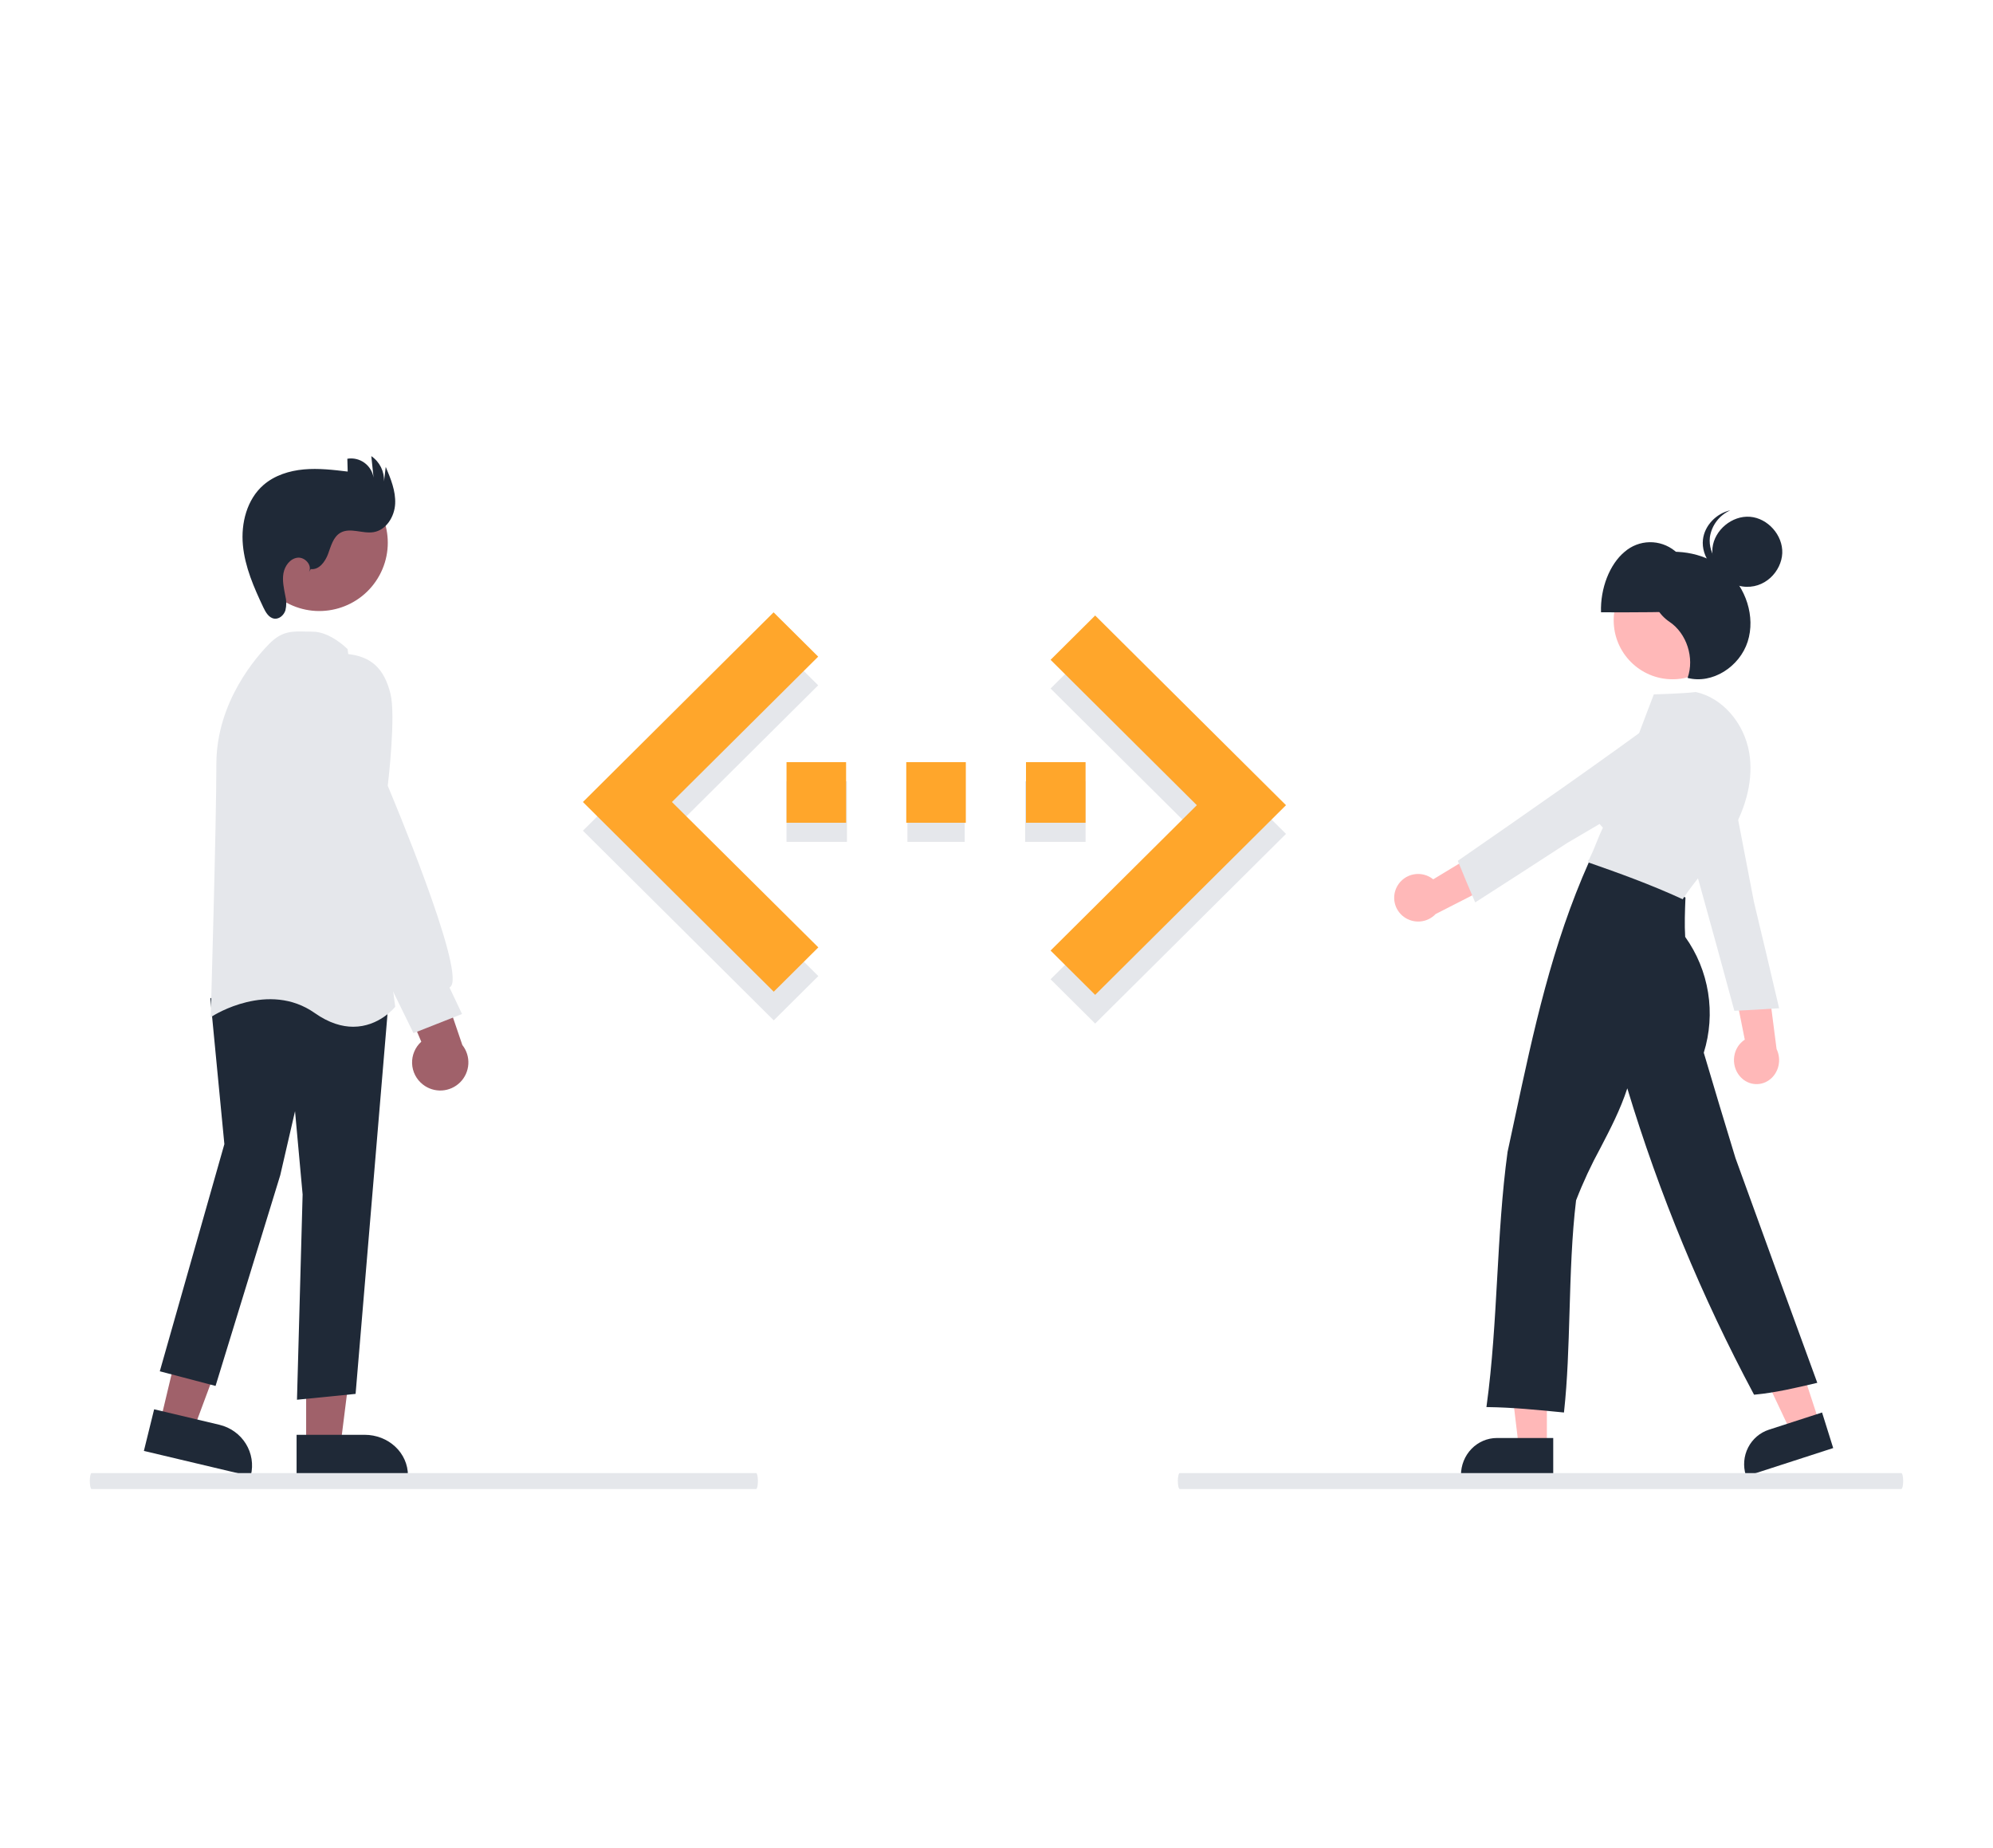 <svg xmlns="http://www.w3.org/2000/svg" xmlns:xlink="http://www.w3.org/1999/xlink" xmlns:serif="http://www.serif.com/" width="100%" height="100%" viewBox="0 0 233 216" xml:space="preserve" style="fill-rule:evenodd;clip-rule:evenodd;stroke-linejoin:round;stroke-miterlimit:2;"><g><g><path d="M122.822,114.48l17.098,-16.995l-17.098,-16.995l5.213,-5.179l22.31,22.174l-22.31,22.174l-5.213,-5.179Z" style="fill:#e5e7eb;fill-rule:nonzero;"></path><rect x="91.951" y="91.336" width="7.067" height="7.081" style="fill:#e5e7eb;fill-rule:nonzero;"></rect><rect x="119.848" y="91.336" width="7.066" height="7.081" style="fill:#e5e7eb;fill-rule:nonzero;"></rect><rect x="106.086" y="91.336" width="6.695" height="7.081" style="fill:#e5e7eb;fill-rule:nonzero;"></rect><path d="M95.671,114.107l-17.115,-16.995l17.098,-16.995l-5.213,-5.179l-22.293,22.174l22.311,22.174l5.212,-5.179Z" style="fill:#e5e7eb;fill-rule:nonzero;"></path><path d="M122.822,111.124l17.098,-16.994l-17.098,-16.995l5.213,-5.18l22.31,22.175l-22.31,22.174l-5.213,-5.18Z" style="fill:#ffa62b;fill-rule:nonzero;"></path><path d="M91.951,96.181l6.965,-0.001l-0,-7.08l-6.965,-0l0,7.081Zm34.962,-7.081l-6.965,-0l-0,7.081l6.965,-0.001l-0,-7.08Zm-20.963,7.081l6.964,-0.001l-0,-7.08l-6.964,-0l-0,7.081Z" style="fill:#ffa62b;fill-rule:nonzero;"></path><path d="M95.671,110.753l-17.115,-16.995l17.098,-16.994l-5.213,-5.18l-22.293,22.174l22.311,22.175l5.212,-5.18Z" style="fill:#ffa62b;fill-rule:nonzero;"></path><path d="M18.682,166.416l3.86,0.945l5.438,-14.63l-5.698,-1.395l-3.6,15.08Z" style="fill:#a0616a;fill-rule:nonzero;"></path><path d="M16.822,169.617l1.198,-4.865l7.634,1.811c1.285,0.307 2.393,1.101 3.082,2.208c0.689,1.108 0.903,2.438 0.593,3.7l-0.026,0.107l-12.481,-2.961Z" style="fill:#1f2937;fill-rule:nonzero;"></path><path d="M35.792,168.852l4.032,0l1.918,-15.28l-5.951,0.001l0.001,15.279Z" style="fill:#a0616a;fill-rule:nonzero;"></path><path d="M34.674,167.735l7.962,-0.001c1.341,0 2.627,0.5 3.575,1.388c0.948,0.888 1.48,2.093 1.48,3.35l0,0.107l-13.017,0l-0,-4.844Z" style="fill:#1f2937;fill-rule:nonzero;"></path><path d="M34.72,163.634l0.659,-23.999l-0.887,-9.732l-1.73,7.489l-7.562,24.628l-6.518,-1.713l7.549,-26.555l-1.64,-17.032l4.711,-3.025l0.064,0.012l16.095,2.963l-3.888,46.28l-6.853,0.684Z" style="fill:#1f2937;fill-rule:nonzero;"></path><path d="M41.294,120.031c-1.296,0 -2.812,-0.417 -4.499,-1.604c-5.399,-3.799 -11.836,0.288 -11.901,0.329l-0.261,0.17l0.009,-0.311c0.006,-0.221 0.653,-22.223 0.653,-29.302c0,-7.315 4.786,-12.655 6.253,-14.118c1.44,-1.436 2.651,-1.404 4.185,-1.364c0.264,0.007 0.54,0.014 0.83,0.014c2.004,-0 3.952,1.92 4.034,2.001l0.039,0.04l0.008,0.054l5.561,41.75l-0.043,0.053c-0.026,0.033 -1.852,2.288 -4.868,2.288Z" style="fill:#e5e7eb;fill-rule:nonzero;"></path><path d="M44.355,67.272c2.119,-3.874 0.694,-8.731 -3.184,-10.848c-3.878,-2.118 -8.74,-0.694 -10.86,3.179c-2.12,3.874 -0.695,8.731 3.183,10.848c3.878,2.118 8.741,0.694 10.86,-3.179Z" style="fill:#a0616a;fill-rule:nonzero;"></path><path d="M49.441,126.784c-0.377,-0.292 -0.686,-0.664 -0.905,-1.089c-0.218,-0.425 -0.341,-0.892 -0.359,-1.37c-0.018,-0.477 0.069,-0.952 0.255,-1.393c0.185,-0.44 0.465,-0.834 0.82,-1.154l-4.535,-10.69l5.938,1.092l3.396,9.984c0.499,0.631 0.749,1.423 0.703,2.226c-0.047,0.803 -0.386,1.561 -0.954,2.13c-0.569,0.57 -1.326,0.911 -2.129,0.96c-0.804,0.048 -1.597,-0.199 -2.23,-0.696Z" style="fill:#a0616a;fill-rule:nonzero;"></path><path d="M48.341,120.777l-8.207,-16.757l-3.599,-12.611l0.003,-10.956c0.008,-0.044 0.854,-4.305 3.99,-4.011c2.843,0.276 4.375,1.668 5.12,4.653c0.634,2.537 -0.233,10.061 -0.316,10.771c0.55,1.306 8.804,20.989 7.437,23.359c-0.051,0.092 -0.125,0.17 -0.216,0.224l1.463,3.091l-5.675,2.237Z" style="fill:#e5e7eb;fill-rule:nonzero;"></path><path d="M36.335,66.526c0.961,0.125 1.685,-0.86 2.021,-1.771c0.336,-0.91 0.593,-1.971 1.428,-2.463c1.141,-0.672 2.601,0.137 3.907,-0.085c1.473,-0.25 2.432,-1.816 2.507,-3.312c0.075,-1.497 -0.519,-2.936 -1.102,-4.315l-0.204,1.714c0.027,-0.581 -0.095,-1.159 -0.354,-1.68c-0.26,-0.52 -0.648,-0.965 -1.128,-1.292l0.262,2.516c-0.056,-0.347 -0.179,-0.68 -0.364,-0.979c-0.184,-0.299 -0.426,-0.558 -0.711,-0.764c-0.284,-0.205 -0.607,-0.352 -0.948,-0.432c-0.342,-0.08 -0.696,-0.092 -1.042,-0.034l0.041,1.499c-1.702,-0.203 -3.419,-0.406 -5.126,-0.252c-1.708,0.155 -3.427,0.696 -4.721,1.823c-1.936,1.686 -2.643,4.461 -2.405,7.02c0.237,2.559 1.291,4.963 2.39,7.286c0.276,0.584 0.658,1.243 1.299,1.318c0.576,0.067 1.103,-0.416 1.282,-0.968c0.138,-0.567 0.132,-1.16 -0.016,-1.724c-0.162,-0.863 -0.366,-1.744 -0.214,-2.609c0.153,-0.864 0.773,-1.718 1.642,-1.824c0.87,-0.106 1.759,0.89 1.341,1.661l0.215,-0.333Z" style="fill:#1f2937;fill-rule:nonzero;"></path><path d="M203.366,125.769c-0.253,-0.306 -0.439,-0.669 -0.546,-1.061c-0.107,-0.392 -0.133,-0.804 -0.074,-1.207c0.059,-0.404 0.2,-0.788 0.413,-1.128c0.213,-0.339 0.494,-0.624 0.822,-0.835l-1.938,-9.706l4.507,1.881l1.149,8.929c0.297,0.61 0.373,1.315 0.214,1.981c-0.159,0.667 -0.542,1.247 -1.076,1.633c-0.534,0.385 -1.183,0.549 -1.822,0.459c-0.64,-0.089 -1.227,-0.426 -1.649,-0.946Z" style="fill:#ffb8b8;fill-rule:nonzero;"></path><path d="M202.763,118.169l-0.026,-0.094c-2.574,-9.49 -5.235,-19.3 -8.483,-29.981l-0.022,-0.07l0.072,-0.042c1.811,-1.053 4.532,-0.983 6.33,0.163c0.814,0.522 1.448,1.282 1.814,2.175c0.367,0.893 0.449,1.877 0.236,2.818l2.37,12.314c0.963,4.025 1.96,8.191 2.913,12.299l0.027,0.117l-0.148,0.009c-1.735,0.11 -3.527,0.224 -4.963,0.286l-0.12,0.006Z" style="fill:#e5e7eb;fill-rule:nonzero;"></path><path d="M180.843,169.225l-3.276,0l-1.559,-13.043l4.835,0l-0,13.043Z" style="fill:#ffb8b8;fill-rule:nonzero;"></path><path d="M181.587,172.58l-10.786,0l-0,-0.141c0.001,-1.149 0.444,-2.249 1.231,-3.062c0.787,-0.812 1.854,-1.268 2.967,-1.27l6.588,0l-0,4.473Z" style="fill:#1f2937;fill-rule:nonzero;"></path><path d="M212.831,166.711l-3.301,1.024l-5.626,-11.906l4.871,-1.511l4.056,12.393Z" style="fill:#ffb8b8;fill-rule:nonzero;"></path><path d="M204.14,172.579l-0.041,-0.131c-0.333,-1.068 -0.236,-2.227 0.27,-3.222c0.506,-0.996 1.38,-1.746 2.43,-2.088l6.216,-2.013l1.303,4.157l-10.178,3.297Z" style="fill:#1f2937;fill-rule:nonzero;"></path><path d="M195.535,79.41c3.8,0 6.881,-3.087 6.881,-6.894c0,-3.808 -3.081,-6.895 -6.881,-6.895c-3.8,0 -6.881,3.087 -6.881,6.895c0,3.807 3.081,6.894 6.881,6.894Z" style="fill:#ffb8b8;fill-rule:nonzero;"></path><path d="M198.697,71.372c0.039,-2.801 -1.113,-5.575 -2.894,-6.97c-0.84,-0.676 -1.884,-1.036 -2.954,-1.017c-1.071,0.02 -2.102,0.416 -2.917,1.123c-1.754,1.458 -2.851,4.272 -2.759,7.071c3.929,0.011 7.858,0.023 11.524,-0.207Z" style="fill:#1f2937;fill-rule:nonzero;"></path><path d="M182.841,165.126l-0.134,-0.013c-2.914,-0.288 -5.927,-0.585 -8.775,-0.619l-0.155,-0.002l0.021,-0.154c0.675,-4.915 0.961,-10.024 1.238,-14.965c0.273,-4.878 0.555,-9.923 1.213,-14.714c0.278,-1.283 0.549,-2.551 0.82,-3.814c2.236,-10.453 4.348,-20.327 8.708,-30.1l0.042,-0.093l0.099,0.012c4.091,0.498 8.022,1.999 11.069,4.227l0.059,0.043l-0.003,0.074c-0.059,1.518 -0.119,3.087 -0.029,4.517c1.382,1.932 2.299,4.162 2.676,6.512c0.377,2.351 0.205,4.757 -0.503,7.029c1.199,4.033 2.439,8.201 3.705,12.313c3.073,8.473 6.253,17.242 9.513,26.13l0.053,0.146l-0.15,0.036c-2.346,0.553 -4.765,1.124 -7.152,1.346l-0.09,0.008l-0.043,-0.08c-6.086,-11.392 -11.036,-23.362 -14.776,-35.735c-0.815,2.498 -1.988,4.753 -3.125,6.937c-1.087,1.987 -2.044,4.043 -2.864,6.156c-0.503,4.154 -0.636,8.656 -0.765,13.009c-0.122,4.116 -0.237,8.004 -0.637,11.659l-0.015,0.135Z" style="fill:#1f2937;fill-rule:nonzero;"></path><path d="M193.374,64.742c2.916,-0.631 6.142,-0.031 8.432,1.945c2.29,1.977 3.453,5.395 2.512,8.327c-0.94,2.932 -4.135,4.995 -7.023,4.238c0.827,-2.342 -0.104,-5.217 -2.126,-6.566c-2.399,-1.6 -3.059,-5.419 -1.795,-7.944Z" style="fill:#1f2937;fill-rule:nonzero;"></path><path d="M196.722,105.125l-0.107,-0.049c-3.736,-1.712 -7.398,-3.025 -10.83,-4.224l-0.105,-0.023l0,-0.306l0.068,0.024c0.014,-0.032 0.031,-0.068 0.047,-0.104c0.047,-0.104 0.079,-0.175 0.106,-0.222l-0.001,-0.001c0.286,-0.585 0.514,-1.151 0.733,-1.698c0.227,-0.565 0.462,-1.148 0.764,-1.765c-0.733,-0.739 -1.236,-1.678 -1.445,-2.7c-0.209,-1.023 -0.115,-2.084 0.269,-3.054c0.758,-1.805 2.691,-3.21 4.722,-3.443c0.744,-2.058 2.403,-6.382 2.403,-6.382c-0,0 3.486,-0.096 4.889,-0.275l0.023,-0.003l0.023,0.006c3.062,0.673 5.618,3.583 6.216,7.075c0.504,2.948 -0.262,6.319 -2.159,9.494c-0.973,1.552 -2.049,3.037 -3.22,4.444c-0.854,1.073 -1.661,2.086 -2.331,3.107l-0.065,0.099Z" style="fill:#e5e7eb;fill-rule:nonzero;"></path><path d="M203.669,68.555c-2.072,-0.31 -3.698,-2.431 -3.463,-4.516c0.236,-2.084 2.294,-3.788 4.383,-3.626c2.088,0.162 3.861,2.162 3.774,4.258c-0.087,2.096 -2.049,4.279 -4.694,3.883Z" style="fill:#1f2937;fill-rule:nonzero;"></path><path d="M203.254,67.168c-2.007,-0.299 -3.584,-2.346 -3.355,-4.358c0.099,-0.685 0.371,-1.333 0.789,-1.884c0.418,-0.552 0.97,-0.988 1.603,-1.27c-1.619,0.354 -3.012,1.761 -3.201,3.422c-0.228,2.012 1.348,4.059 3.356,4.358c0.748,0.117 1.514,0.011 2.201,-0.307c-0.458,0.096 -0.93,0.109 -1.393,0.039Z" style="fill:#1f2937;fill-rule:nonzero;"></path><path d="M163.359,103.58c0.199,-0.352 0.474,-0.657 0.805,-0.893c0.331,-0.236 0.71,-0.396 1.111,-0.471c0.4,-0.075 0.813,-0.062 1.207,0.039c0.395,0.1 0.763,0.285 1.078,0.541l8.45,-5.126l-0.174,5.1l-7.997,4.085c-0.47,0.496 -1.107,0.804 -1.79,0.866c-0.683,0.061 -1.366,-0.128 -1.918,-0.531c-0.552,-0.404 -0.936,-0.994 -1.078,-1.66c-0.142,-0.665 -0.033,-1.359 0.306,-1.95Z" style="fill:#ffb8b8;fill-rule:nonzero;"></path><path d="M170.43,100.633l0.081,-0.056c8.138,-5.637 16.551,-11.464 25.594,-18.143l0.059,-0.043l0.064,0.054c1.603,1.364 2.445,3.971 1.959,6.063c-0.223,0.949 -0.732,1.806 -1.456,2.454c-0.725,0.649 -1.63,1.058 -2.594,1.173l-10.884,6.393c-3.495,2.269 -7.112,4.617 -10.689,6.904l-0.102,0.065l-0.058,-0.137c-0.684,-1.61 -1.39,-3.273 -1.929,-4.615l-0.045,-0.112Z" style="fill:#e5e7eb;fill-rule:nonzero;"></path><path d="M88.401,174.07l-77.697,0c-0.054,0 -0.106,-0.098 -0.144,-0.272c-0.039,-0.175 -0.06,-0.412 -0.06,-0.659c0,-0.247 0.021,-0.484 0.06,-0.659c0.038,-0.175 0.09,-0.273 0.144,-0.273l77.697,-0c0.054,-0 0.106,0.098 0.145,0.273c0.038,0.175 0.059,0.412 0.059,0.659c0,0.247 -0.021,0.484 -0.059,0.659c-0.039,0.174 -0.091,0.272 -0.145,0.272Z" style="fill:#e5e7eb;fill-rule:nonzero;"></path><path d="M222.278,174.07l-84.357,0c-0.059,0 -0.115,-0.098 -0.157,-0.272c-0.041,-0.175 -0.065,-0.412 -0.065,-0.659c0,-0.247 0.024,-0.484 0.065,-0.659c0.042,-0.175 0.098,-0.273 0.157,-0.273l84.357,-0c0.059,-0 0.115,0.098 0.156,0.273c0.042,0.175 0.065,0.412 0.065,0.659c0,0.247 -0.023,0.484 -0.065,0.659c-0.041,0.174 -0.097,0.272 -0.156,0.272Z" style="fill:#e5e7eb;fill-rule:nonzero;"></path></g></g></svg>